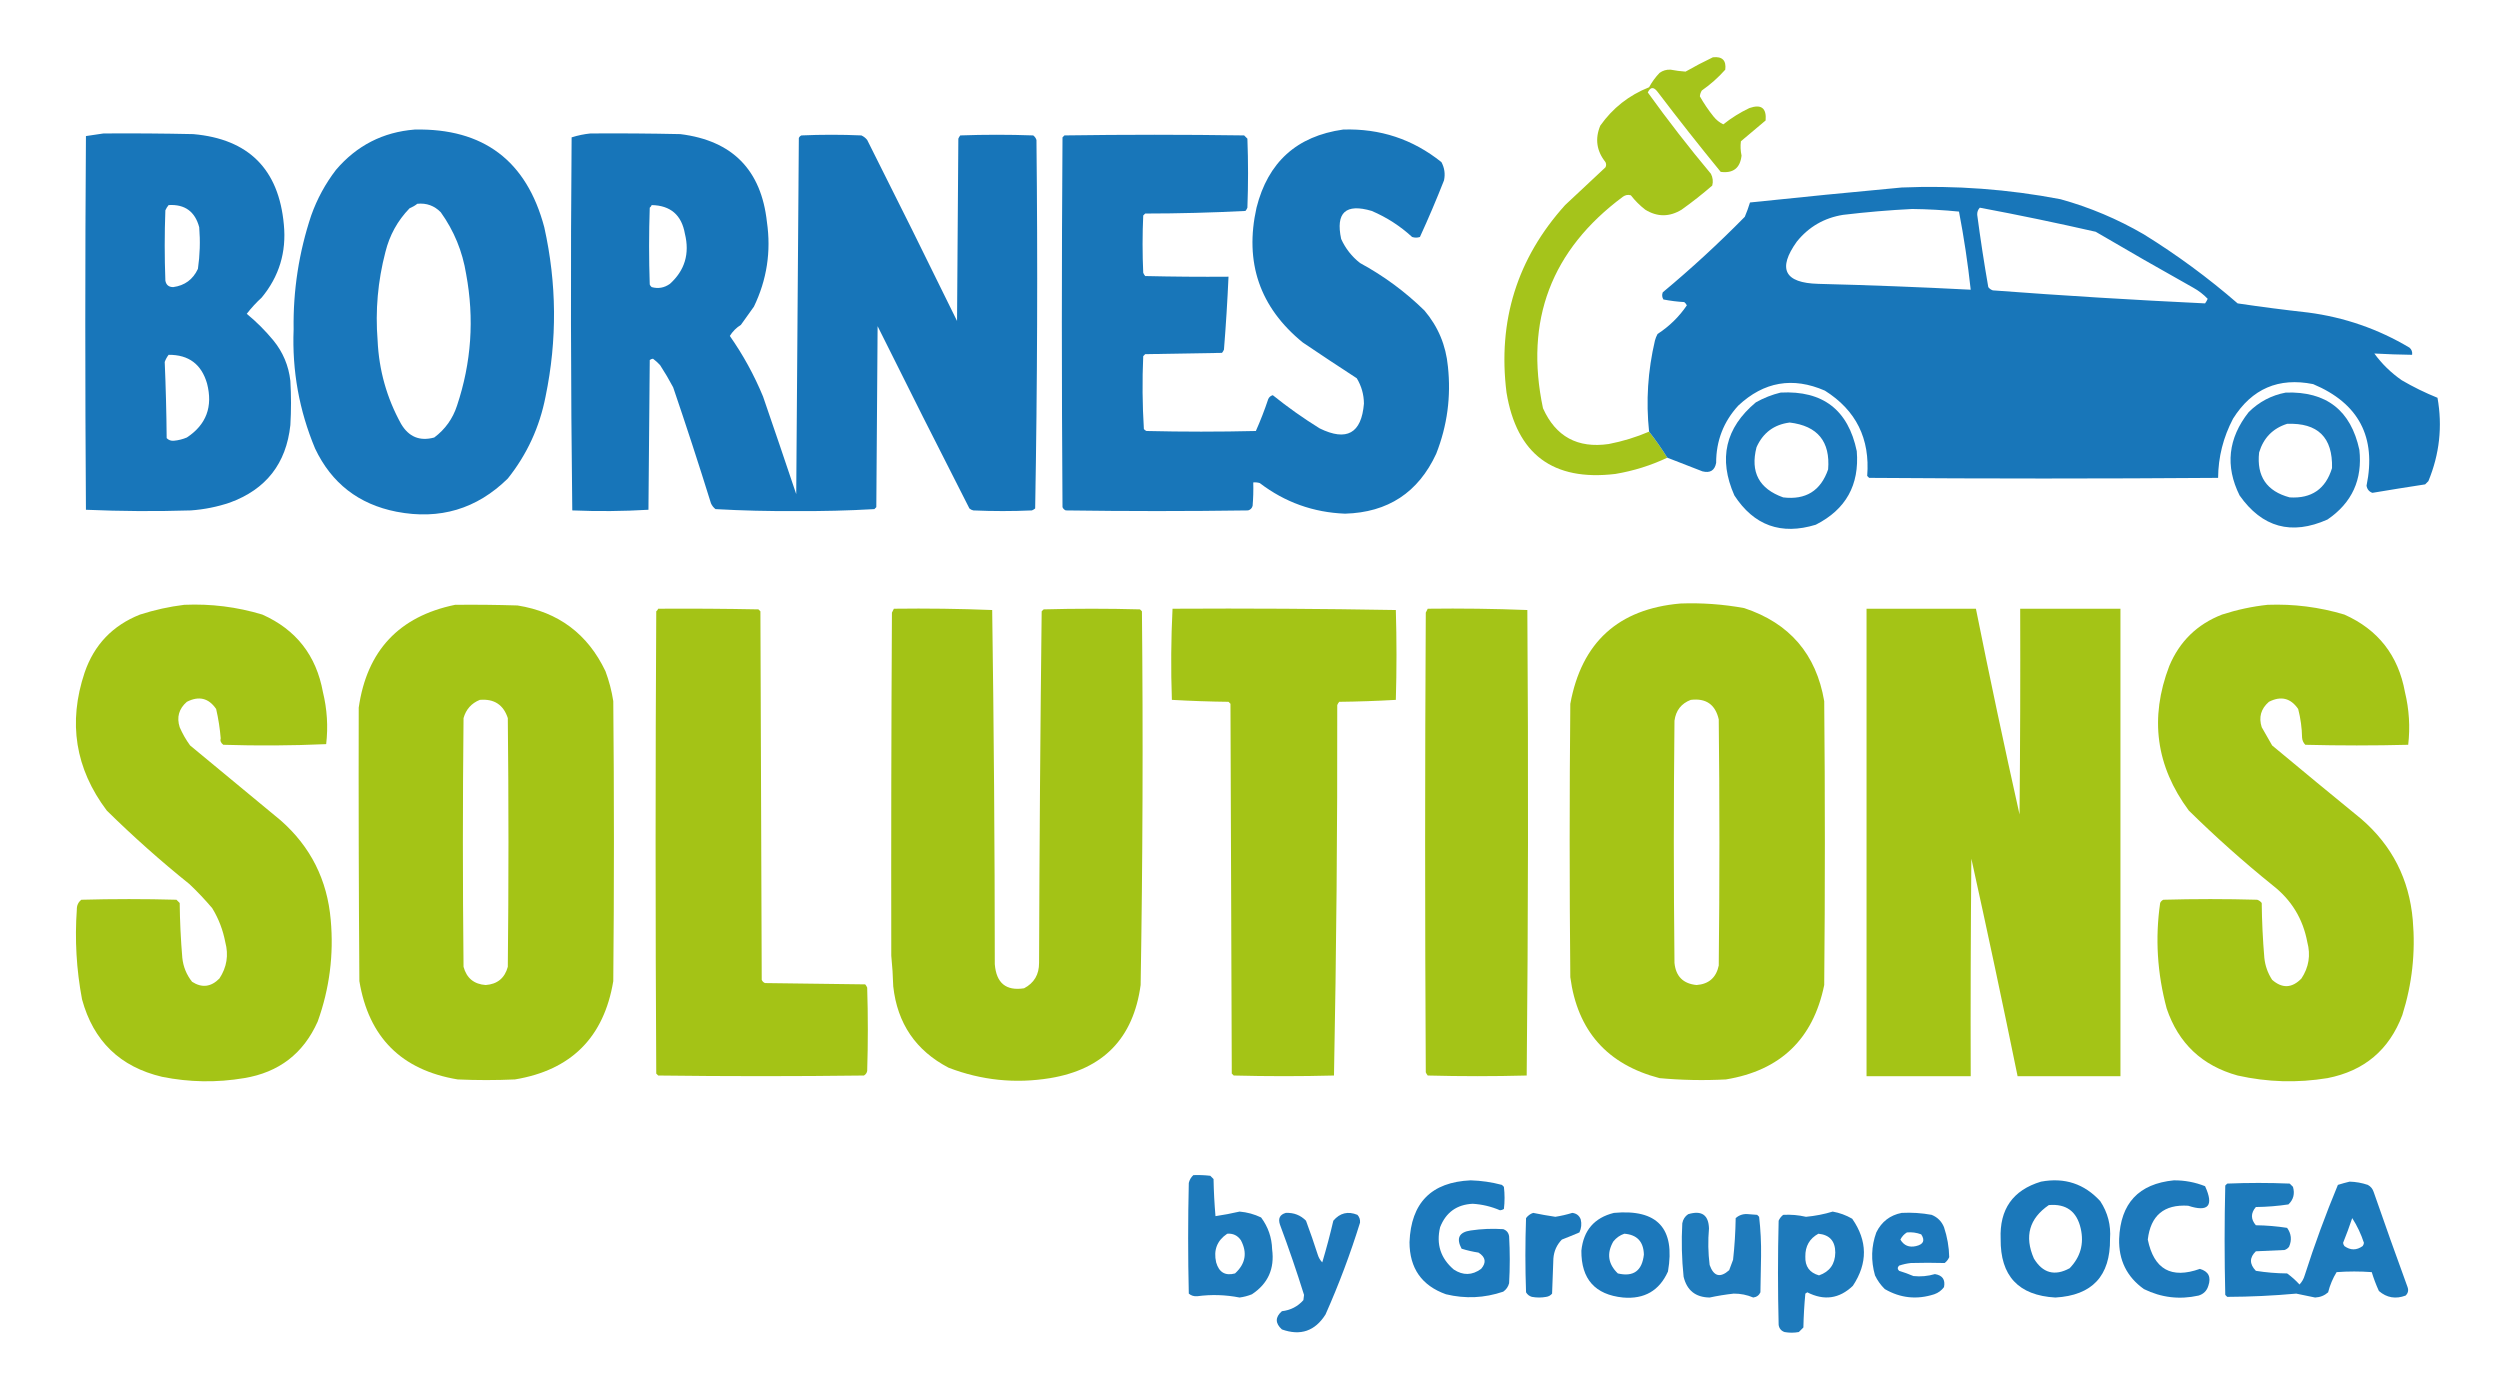 <?xml version="1.0" encoding="UTF-8" standalone="no"?>
<svg xmlns="http://www.w3.org/2000/svg" xmlns:svg="http://www.w3.org/2000/svg" version="1.1" width="1920" height="1070" style="clip-rule:evenodd;fill-rule:evenodd;image-rendering:optimizeQuality;shape-rendering:geometricPrecision;text-rendering:geometricPrecision" id="svg28">
  <defs id="defs28"></defs>
  <g id="g1" transform="translate(32)">
    <path style="opacity:0.973" fill="#a3c316" d="m 1234.5,331.5 c 5.02,6.367 9.69,13.034 14,20 -12.72,6.015 -26.05,10.182 -40,12.5 -47.87,5.671 -75.7,-15.163 -83.5,-62.5 -6.86,-55.069 8.14,-103.069 45,-144 10.33,-9.667 20.67,-19.333 31,-29 0.67,-1.333 0.67,-2.667 0,-4 -6.84,-8.58 -8.17,-17.913 -4,-28 9.56,-13.536 22.06,-23.369 37.5,-29.5 2.18,-4.021 4.84,-7.688 8,-11 2.54,-1.838 5.37,-2.671 8.5,-2.5 3.86,0.741 7.69,1.241 11.5,1.5 6.84,-3.922 13.84,-7.588 21,-11 7.22,-0.784 10.38,2.382 9.5,9.5 -5.41,6.076 -11.41,11.409 -18,16 -0.87,1.373 -1.37,2.873 -1.5,4.5 3.05,5.4 6.55,10.567 10.5,15.5 2.09,2.603 4.59,4.603 7.5,6 6.16,-4.915 12.82,-9.082 20,-12.5 9.12,-3.205 13.29,-0.039 12.5,9.5 -6.33,5.333 -12.67,10.667 -19,16 -0.45,3.677 -0.29,7.344 0.5,11 -1.07,9.565 -6.4,13.732 -16,12.5 -16.55,-20.213 -32.71,-40.713 -48.5,-61.5 -2.99,-3.963 -5.49,-3.796 -7.5,0.5 15.4,21.405 31.57,42.239 48.5,62.5 1.46,2.866 1.79,5.866 1,9 -7.55,6.548 -15.38,12.715 -23.5,18.5 -9.39,5.73 -18.73,5.73 -28,0 -4.11,-3.194 -7.77,-6.86 -11,-11 -2.14,-0.635 -4.14,-0.301 -6,1 -55.21,40.972 -75.71,95.139 -61.5,162.5 9.75,21.799 26.59,30.965 50.5,27.5 10.7,-2.066 21.03,-5.232 31,-9.5 z" id="path1"></path>
  </g>
  <g id="g2" transform="translate(32)">
    <path style="opacity:0.992" fill="#1876ba" d="m 286.5,99.5 c 52.758,-1.084 85.924,23.916 99.5,75 9.646,43.244 9.979,86.578 1,130 -4.566,23.458 -14.233,44.458 -29,63 -23.831,23.425 -52.331,31.925 -85.5,25.5 -29.027,-5.703 -49.86,-21.87 -62.5,-48.5 -12.235,-29.24 -17.735,-59.74 -16.5,-91.5 -0.45,-29.956 4.05,-59.122 13.5,-87.5 4.525,-12.722 10.859,-24.389 19,-35 15.951,-18.725 36.118,-29.058 60.5,-31 z m 2,57 c 7.071,-0.699 13.071,1.467 18,6.5 10.2,14.243 16.7,30.076 19.5,47.5 6.363,34.315 4.03,67.982 -7,101 -3.271,10.058 -9.104,18.224 -17.5,24.5 -11.095,3.042 -19.595,-0.458 -25.5,-10.5 -10.968,-19.863 -16.968,-41.197 -18,-64 -1.832,-23.015 0.168,-45.682 6,-68 3.192,-12.89 9.358,-24.056 18.5,-33.5 2.227,-0.941 4.227,-2.108 6,-3.5 z" id="path2"></path>
  </g>
  <g id="g3" transform="translate(32)">
    <path style="opacity:0.989" fill="#1775b9" d="m 999.5,99.5 c 28.35,-0.937 53.52,7.396 75.5,25 2.37,4.394 3.04,9.06 2,14 -5.78,14.719 -11.95,29.219 -18.5,43.5 -2,0.667 -4,0.667 -6,0 -9.14,-8.411 -19.48,-15.078 -31,-20 -20,-5.935 -27.831,1.232 -23.5,21.5 3.28,7.291 8.11,13.458 14.5,18.5 18.19,9.848 34.69,22.015 49.5,36.5 10.47,12.378 16.47,26.711 18,43 2.49,23.104 -0.51,45.437 -9,67 -13.76,29.74 -37.09,45.074 -70,46 -24.349,-0.929 -46.182,-8.762 -65.5,-23.5 -1.634,-0.494 -3.301,-0.66 -5,-0.5 0.166,6.009 -10e-4,12.009 -0.5,18 -0.5,1.833 -1.667,3 -3.5,3.5 -46.667,0.667 -93.333,0.667 -140,0 -1.167,-0.5 -2,-1.333 -2.5,-2.5 -0.667,-94.667 -0.667,-189.333 0,-284 0.5,-0.5 1,-1 1.5,-1.5 46,-0.667 92,-0.667 138,0 0.833,0.833 1.667,1.667 2.5,2.5 0.667,17.667 0.667,35.333 0,53 -0.374,0.916 -0.874,1.75 -1.5,2.5 -25.58,1.315 -51.246,1.982 -77,2 -0.5,0.5 -1,1 -1.5,1.5 -0.667,14.667 -0.667,29.333 0,44 0.374,0.916 0.874,1.75 1.5,2.5 21.331,0.5 42.664,0.667 64,0.5 -0.834,18.683 -2.001,37.35 -3.5,56 -0.374,0.916 -0.874,1.75 -1.5,2.5 -19.667,0.333 -39.333,0.667 -59,1 -0.5,0.5 -1,1 -1.5,1.5 -0.82,18.71 -0.653,37.377 0.5,56 0.525,0.692 1.192,1.192 2,1.5 28,0.667 56,0.667 84,0 3.551,-7.981 6.718,-16.148 9.5,-24.5 0.7,-1.532 1.866,-2.532 3.5,-3 11.473,9.237 23.473,17.737 36,25.5 20.78,10.18 32.12,3.847 34,-19 -0.04,-7.003 -1.88,-13.503 -5.5,-19.5 -13.919,-9.043 -27.752,-18.209 -41.5,-27.5 -33.052,-26.972 -44.886,-61.472 -35.5,-103.5 8.799,-34.972 30.966,-54.972 66.5,-60 z" id="path3"></path>
  </g>
  <g id="g4" transform="translate(32)">
    <path style="opacity:0.995" fill="#1876ba" d="m 47.5,102.5 c 23.002,-0.167 46.002,0 69,0.5 42.458,3.792 65.625,26.958 69.5,69.5 2.062,21.103 -3.605,39.77 -17,56 -4.214,3.878 -8.048,8.045 -11.5,12.5 7.433,6.1 14.267,12.933 20.5,20.5 7.345,9.028 11.678,19.362 13,31 0.667,11.333 0.667,22.667 0,34 -3.17,29.5 -18.67,49.333 -46.5,59.5 -9.738,3.281 -19.738,5.281 -30,6 -26.905,0.828 -53.739,0.661 -80.5,-0.5 -0.667,-95.667 -0.667,-191.333 0,-287 4.601,-0.642 9.101,-1.309 13.5,-2 z m 50,55 c 12.425,-0.748 20.259,4.919 23.5,17 0.875,10.717 0.541,21.384 -1,32 -3.799,8.136 -10.133,12.803 -19,14 -3.425,-0.036 -5.425,-1.703 -6,-5 -0.667,-18 -0.667,-36 0,-54 0.662,-1.484 1.496,-2.817 2.5,-4 z m 0,115 c 15.384,-0.117 25.217,7.216 29.5,22 4.62,17.798 -0.547,31.631 -15.5,41.5 -3.211,1.348 -6.544,2.182 -10,2.5 -2.193,0.174 -4.027,-0.493 -5.5,-2 -0.173,-19.573 -0.673,-39.073 -1.5,-58.5 0.723,-2.018 1.723,-3.852 3,-5.5 z" id="path4"></path>
  </g>
  <g id="g5" transform="translate(32)">
    <path style="opacity:0.993" fill="#1775b9" d="m 421.5,102.5 c 23.002,-0.167 46.002,0 69,0.5 39.958,4.958 62.125,27.458 66.5,67.5 3.281,22.7 -0.052,44.367 -10,65 -3.333,4.667 -6.667,9.333 -10,14 -3.5,2.167 -6.333,5 -8.5,8.5 10.179,14.521 18.679,30.021 25.5,46.5 8.602,24.972 17.102,49.972 25.5,75 0.67,-91.193 1.337,-182.359 2,-273.5 0.405,-0.945 1.072,-1.612 2,-2 15.333,-0.667 30.667,-0.667 46,0 1.786,0.785 3.286,1.951 4.5,3.5 23.319,46.303 46.319,92.636 69,139 0.333,-46.667 0.667,-93.333 1,-140 0.374,-0.916 0.874,-1.75 1.5,-2.5 18.667,-0.667 37.333,-0.667 56,0 1.201,0.903 2.035,2.069 2.5,3.5 0.995,94.414 0.662,188.748 -1,283 -0.75,0.626 -1.584,1.126 -2.5,1.5 -15,0.667 -30,0.667 -45,0 -1.124,-0.249 -2.124,-0.749 -3,-1.5 -23.787,-46.574 -47.287,-93.24 -70.5,-140 -0.333,46.333 -0.667,92.667 -1,139 -0.5,0.5 -1,1 -1.5,1.5 -20.08,1.156 -40.247,1.656 -60.5,1.5 -20.562,0.15 -41.062,-0.35 -61.5,-1.5 -1.549,-1.214 -2.715,-2.714 -3.5,-4.5 -9.264,-29.791 -18.93,-59.458 -29,-89 -3.081,-5.831 -6.415,-11.498 -10,-17 -1.71,-1.88 -3.543,-3.546 -5.5,-5 -0.942,0.108 -1.775,0.441 -2.5,1 -0.333,38.333 -0.667,76.667 -1,115 -19.427,1.159 -38.927,1.326 -58.5,0.5 -1.165,-95.43 -1.332,-190.93 -0.5,-286.5 4.803,-1.516 9.637,-2.516 14.5,-3 z m 47,55 c 14.47,0.298 22.97,7.631 25.5,22 3.778,15.316 -0.055,28.15 -11.5,38.5 -4.335,3.065 -9.001,3.898 -14,2.5 -0.692,-0.525 -1.192,-1.192 -1.5,-2 -0.667,-19.667 -0.667,-39.333 0,-59 0.717,-0.544 1.217,-1.211 1.5,-2 z" id="path5"></path>
  </g>
  <g id="g6" transform="translate(32)">
    <path style="opacity:0.993" fill="#1876b9" d="m 1248.5,351.5 c -4.31,-6.966 -8.98,-13.633 -14,-20 -2.48,-23.323 -0.98,-46.657 4.5,-70 0.47,-1.746 1.14,-3.413 2,-5 9.03,-5.867 16.53,-13.2 22.5,-22 -0.48,-0.978 -1.14,-1.811 -2,-2.5 -5.38,-0.307 -10.72,-0.974 -16,-2 -1.08,-1.726 -1.24,-3.559 -0.5,-5.5 21.9,-18.229 42.9,-37.562 63,-58 1.53,-3.59 2.86,-7.257 4,-11 38.74,-4.068 77.57,-7.901 116.5,-11.5 41.04,-1.718 81.7,1.282 122,9 22.5,6.248 43.83,15.248 64,27 25.41,15.737 49.41,33.403 72,53 17.94,2.659 35.94,4.992 54,7 27.93,3.643 53.93,12.643 78,27 1.66,1.444 2.32,3.278 2,5.5 -9.67,-0.138 -19.34,-0.471 -29,-1 5.74,7.907 12.74,14.74 21,20.5 8.87,5.188 18.04,9.688 27.5,13.5 3.9,21.923 1.56,43.256 -7,64 -0.83,0.833 -1.67,1.667 -2.5,2.5 -13.52,2.074 -27.02,4.241 -40.5,6.5 -2.55,-0.909 -4.05,-2.742 -4.5,-5.5 7.7,-37.274 -5.97,-63.274 -41,-78 -26.52,-5.325 -47.02,3.508 -61.5,26.5 -7.55,14.371 -11.38,29.537 -11.5,45.5 -89.33,0.667 -178.67,0.667 -268,0 -0.5,-0.5 -1,-1 -1.5,-1.5 2.29,-28.587 -8.54,-50.42 -32.5,-65.5 -24.65,-10.737 -46.82,-6.904 -66.5,11.5 -11.35,12.388 -17.02,27.054 -17,44 -1.12,5.819 -4.62,7.985 -10.5,6.5 -9.02,-3.513 -18.02,-7.013 -27,-10.5 z m 240,-192 c 29.77,5.587 59.43,11.753 89,18.5 24.84,14.586 49.84,28.919 75,43 4.12,2.29 7.79,5.124 11,8.5 -0.54,1.248 -1.21,2.415 -2,3.5 -54.36,-2.579 -108.69,-5.913 -163,-10 -1.43,-0.465 -2.6,-1.299 -3.5,-2.5 -3.21,-18.437 -6.04,-36.937 -8.5,-55.5 -0.11,-2.178 0.56,-4.012 2,-5.5 z m -52,1 c 12.06,0.143 24.06,0.81 36,2 3.82,19.863 6.82,39.863 9,60 -38.97,-2.021 -77.97,-3.521 -117,-4.5 -26.05,-0.674 -31.55,-11.507 -16.5,-32.5 9.19,-11.347 21.02,-18.181 35.5,-20.5 17.77,-2.12 35.44,-3.62 53,-4.5 z" id="path6"></path>
  </g>
  <g id="g7" transform="translate(32)">
    <path style="opacity:0.978" fill="#1776ba" d="m 1335.5,301.5 c 32.43,-1.71 51.93,13.29 58.5,45 2.11,25.963 -8.39,44.796 -31.5,56.5 -26.61,8.134 -47.44,0.634 -62.5,-22.5 -12.45,-28.093 -6.95,-51.926 16.5,-71.5 6.1,-3.417 12.44,-5.917 19,-7.5 z m 7,23 c 21.41,2.572 31.24,14.572 29.5,36 -5.67,16.423 -17.17,23.589 -34.5,21.5 -18.55,-6.607 -25.39,-19.44 -20.5,-38.5 4.96,-11.135 13.46,-17.469 25.5,-19 z" id="path7"></path>
  </g>
  <g id="g8" transform="translate(32)">
    <path style="opacity:0.976" fill="#1876b9" d="m 1723.5,301.5 c 31.11,-1.035 49.94,13.632 56.5,44 2.49,22.841 -5.67,40.674 -24.5,53.5 -27.64,12.3 -50.14,6.134 -67.5,-18.5 -11.18,-22.571 -8.85,-43.904 7,-64 8.03,-7.943 17.53,-12.943 28.5,-15 z m 1,24 c 23.61,-0.894 35.11,10.439 34.5,34 -4.89,16.031 -15.72,23.531 -32.5,22.5 -17.68,-4.696 -25.51,-16.196 -23.5,-34.5 3.36,-11.191 10.53,-18.524 21.5,-22 z" id="path8"></path>
  </g>
  <g id="g9" transform="translate(32)">
    <path style="opacity:0.991" fill="#a3c315" d="m 109.5,464.5 c 20.447,-0.908 40.447,1.592 60,7.5 25.884,11.55 41.384,31.383 46.5,59.5 3.227,13.224 4.061,26.558 2.5,40 -26.327,1.167 -52.66,1.333 -79,0.5 -1.922,-1.46 -2.589,-3.127 -2,-5 -0.609,-7.547 -1.776,-15.047 -3.5,-22.5 -5.73,-8.393 -13.23,-10.226 -22.5,-5.5 -6.118,5.346 -7.951,11.846 -5.5,19.5 2.161,4.992 4.828,9.659 8,14 23.167,19.167 46.333,38.333 69.5,57.5 23.022,20.211 35.856,45.711 38.5,76.5 2.407,26.747 -0.927,52.747 -10,78 -10.939,24.59 -29.773,39.09 -56.5,43.5 -21.068,3.548 -42.068,3.214 -63,-1 -32.28,-7.613 -52.78,-27.446 -61.5,-59.5 -4.308,-22.801 -5.641,-45.801 -4,-69 -0.053,-3.156 1.114,-5.656 3.5,-7.5 24.333,-0.667 48.667,-0.667 73,0 0.833,0.833 1.667,1.667 2.5,2.5 0.158,14.032 0.824,28.032 2,42 0.709,6.915 3.209,13.081 7.5,18.5 7.548,4.865 14.548,4.032 21,-2.5 5.691,-8.627 7.191,-17.961 4.5,-28 -1.767,-9.305 -5.1,-17.972 -10,-26 C 125.532,691.031 119.699,684.864 113.5,679 91.441,661.28 70.274,642.447 50,622.5 25.786,590.301 20.119,554.968 33,516.5 40.318,495.181 54.485,480.347 75.5,472 c 11.234,-3.611 22.567,-6.111 34,-7.5 z" id="path9"></path>
  </g>
  <g id="g10" transform="translate(32)">
    <path style="opacity:0.99" fill="#a4c415" d="m 317.5,464.5 c 16.003,-0.167 32.003,0 48,0.5 31.359,5.029 53.859,21.863 67.5,50.5 2.783,7.464 4.783,15.13 6,23 0.667,71.667 0.667,143.333 0,215 -7.17,43.17 -32.337,68.337 -75.5,75.5 -14.667,0.667 -29.333,0.667 -44,0 -43.171,-7.171 -68.337,-32.337 -75.5,-75.5 -0.491,-70.177 -0.658,-140.177 -0.5,-210 6.263,-43.756 30.93,-70.09 74,-79 z m 19,73 c 10.962,-0.947 18.129,3.72 21.5,14 0.667,63.667 0.667,127.333 0,191 -2.351,8.684 -8.018,13.351 -17,14 -8.982,-0.649 -14.649,-5.316 -17,-14 -0.667,-63.667 -0.667,-127.333 0,-191 1.917,-6.747 6.084,-11.414 12.5,-14 z" id="path10"></path>
  </g>
  <g id="g11" transform="translate(32)">
    <path style="opacity:0.992" fill="#a4c315" d="m 1258.5,463.5 c 16.47,-0.619 32.8,0.548 49,3.5 34.85,11.519 55.35,35.352 61.5,71.5 0.67,72.667 0.67,145.333 0,218 -8.49,41.49 -33.66,65.656 -75.5,72.5 -17.04,0.893 -34.04,0.56 -51,-1 -40.19,-10.519 -63.02,-36.353 -68.5,-77.5 -0.67,-70 -0.67,-140 0,-210 8.67,-47.176 36.84,-72.842 84.5,-77 z m 8,74 c 11.72,-1.437 18.89,3.563 21.5,15 0.67,63 0.67,126 0,189 -1.94,9.276 -7.61,14.276 -17,15 -10.32,-0.992 -15.99,-6.658 -17,-17 -0.67,-62 -0.67,-124 0,-186 1.06,-7.876 5.22,-13.209 12.5,-16 z" id="path11"></path>
  </g>
  <g id="g12" transform="translate(32)">
    <path style="opacity:0.991" fill="#a3c315" d="m 1709.5,464.5 c 20.1,-0.764 39.77,1.736 59,7.5 25.88,11.55 41.38,31.383 46.5,59.5 3.24,13.421 4.07,26.921 2.5,40.5 -26.33,0.667 -52.67,0.667 -79,0 -1.5,-1.491 -2.34,-3.324 -2.5,-5.5 -0.14,-7.465 -1.14,-14.798 -3,-22 -5.77,-8.394 -13.27,-10.227 -22.5,-5.5 -6.12,5.346 -7.95,11.846 -5.5,19.5 2.67,4.667 5.33,9.333 8,14 22.74,18.953 45.57,37.786 68.5,56.5 23.62,20.397 36.78,46.231 39.5,77.5 2.18,24.875 -0.48,49.208 -8,73 -10.09,26.812 -29.26,42.979 -57.5,48.5 -23.14,3.797 -46.14,3.13 -69,-2 -27.3,-7.556 -45.47,-24.723 -54.5,-51.5 -7.25,-27.069 -8.91,-54.069 -5,-81 0.5,-1.167 1.33,-2 2.5,-2.5 24,-0.667 48,-0.667 72,0 1.43,0.465 2.6,1.299 3.5,2.5 0.16,14.032 0.82,28.032 2,42 0.63,6.189 2.63,11.855 6,17 7.75,6.798 15.25,6.465 22.5,-1 5.69,-8.627 7.19,-17.961 4.5,-28 -3.33,-17.832 -12.17,-32.332 -26.5,-43.5 -22.39,-18.054 -43.89,-37.22 -64.5,-57.5 -25.27,-34.099 -30.27,-71.099 -15,-111 7.9,-18.895 21.4,-32.062 40.5,-39.5 11.54,-3.74 23.21,-6.24 35,-7.5 z" id="path12"></path>
  </g>
  <g id="g13" transform="translate(32)">
    <path style="opacity:0.99" fill="#a3c315" d="m 473.5,467.5 c 25.669,-0.167 51.335,0 77,0.5 0.5,0.5 1,1 1.5,1.5 0.333,94.333 0.667,188.667 1,283 0.5,1.167 1.333,2 2.5,2.5 25.667,0.333 51.333,0.667 77,1 0.626,0.75 1.126,1.584 1.5,2.5 0.667,21.333 0.667,42.667 0,64 -0.318,1.561 -1.151,2.728 -2.5,3.5 -52.667,0.667 -105.333,0.667 -158,0 -0.5,-0.5 -1,-1 -1.5,-1.5 -0.667,-118.333 -0.667,-236.667 0,-355 0.717,-0.544 1.217,-1.211 1.5,-2 z" id="path13"></path>
  </g>
  <g id="g14" transform="translate(32)">
    <path style="opacity:0.989" fill="#a3c315" d="m 654.5,467.5 c 25.241,-0.328 50.408,0.005 75.5,1 1.28,90.656 1.947,181.323 2,272 1.129,14.496 8.629,20.663 22.5,18.5 7.712,-4.066 11.546,-10.566 11.5,-19.5 0.297,-90.433 0.964,-180.433 2,-270 0.5,-0.5 1,-1 1.5,-1.5 24.667,-0.667 49.333,-0.667 74,0 0.5,0.5 1,1 1.5,1.5 0.936,95.675 0.603,191.342 -1,287 -5.569,40.902 -28.735,64.736 -69.5,71.5 -26.728,4.371 -52.728,1.705 -78,-8 -25.188,-13.174 -39.355,-34.008 -42.5,-62.5 -0.213,-7.869 -0.713,-15.702 -1.5,-23.5 -0.157,-87.728 0.01,-175.561 0.5,-263.5 0.513,-1.027 1.013,-2.027 1.5,-3 z" id="path14"></path>
  </g>
  <g id="g15" transform="translate(32)">
    <path style="opacity:0.991" fill="#a3c315" d="m 868.5,467.5 c 57.238,-0.331 114.405,0.002 171.5,1 0.67,23 0.67,46 0,69 -14.43,0.825 -28.93,1.325 -43.5,1.5 -0.626,0.75 -1.126,1.584 -1.5,2.5 0.163,95.045 -0.67,189.878 -2.5,284.5 -25.667,0.667 -51.333,0.667 -77,0 -0.5,-0.5 -1,-1 -1.5,-1.5 -0.333,-94.667 -0.667,-189.333 -1,-284 -0.5,-0.5 -1,-1 -1.5,-1.5 -14.575,-0.175 -29.075,-0.675 -43.5,-1.5 -0.822,-23.406 -0.655,-46.739 0.5,-70 z" id="path15"></path>
  </g>
  <g id="g16" transform="translate(32)">
    <path style="opacity:0.988" fill="#a3c315" d="m 1064.5,467.5 c 25.57,-0.328 51.07,0.005 76.5,1 0.83,119.236 0.67,238.403 -0.5,357.5 -25.33,0.667 -50.67,0.667 -76,0 -0.63,-0.75 -1.13,-1.584 -1.5,-2.5 -0.67,-117.667 -0.67,-235.333 0,-353 0.51,-1.027 1.01,-2.027 1.5,-3 z" id="path16"></path>
  </g>
  <g id="g17" transform="translate(32)">
    <path style="opacity:0.992" fill="#a3c315" d="m 1401.5,467.5 c 28,0 56,0 84,0 10.59,52.798 21.76,105.464 33.5,158 0.5,-52.666 0.67,-105.332 0.5,-158 25.67,0 51.33,0 77,0 0,119.667 0,239.333 0,359 -26.33,0 -52.67,0 -79,0 -11.38,-55.755 -23.22,-111.422 -35.5,-167 -0.5,55.666 -0.67,111.332 -0.5,167 -26.67,0 -53.33,0 -80,0 0,-119.667 0,-239.333 0,-359 z" id="path17"></path>
  </g>
  <g id="g18" transform="translate(32)">
    <path style="opacity:0.965" fill="#1776b9" d="m 884.5,902.5 c 4.346,-0.166 8.679,10e-4 13,0.5 0.833,0.833 1.667,1.667 2.5,2.5 0.18,9.577 0.68,19.077 1.5,28.5 6.13,-0.902 12.296,-2.069 18.5,-3.5 5.786,0.492 11.286,1.992 16.5,4.5 5.4,7.198 8.234,15.365 8.5,24.5 1.981,14.862 -3.186,26.362 -15.5,34.5 -3.064,1.244 -6.231,2.077 -9.5,2.5 -10.782,-2.115 -21.615,-2.448 -32.5,-1 -2.511,0.212 -4.678,-0.455 -6.5,-2 -0.667,-28.333 -0.667,-56.667 0,-85 0.564,-2.387 1.73,-4.387 3.5,-6 z m 26,45 c 4.45,-0.358 7.95,1.308 10.5,5 5.081,9.601 3.581,18.101 -4.5,25.5 -7.482,2.001 -12.316,-0.832 -14.5,-8.5 -2.147,-9.41 0.686,-16.743 8.5,-22 z" id="path18"></path>
  </g>
  <g id="g19" transform="translate(32)">
    <path style="opacity:0.975" fill="#1776ba" d="m 1097.5,906.5 c 8.16,0.241 16.16,1.407 24,3.5 0.5,0.5 1,1 1.5,1.5 0.67,5.667 0.67,11.333 0,17 -0.89,0.581 -1.89,0.915 -3,1 -6.71,-2.902 -13.71,-4.568 -21,-5 -12.19,0.6 -20.53,6.6 -25,18 -3.1,13.046 0.4,23.879 10.5,32.5 7.13,4.694 14.13,4.527 21,-0.5 4.18,-4.847 3.51,-9.013 -2,-12.5 -4.43,-0.681 -8.76,-1.681 -13,-3 -4.28,-8.042 -1.94,-12.709 7,-14 8.31,-1.221 16.64,-1.554 25,-1 2.6,0.935 4.1,2.768 4.5,5.5 0.67,12 0.67,24 0,36 -0.69,2.696 -2.19,4.863 -4.5,6.5 -14.49,4.922 -29.16,5.589 -44,2 -18.62,-6.648 -27.95,-19.982 -28,-40 1.16,-30.322 16.82,-46.155 47,-47.5 z" id="path19"></path>
  </g>
  <g id="g20" transform="translate(32)">
    <path style="opacity:0.977" fill="#1776b9" d="m 1535.5,907.5 c 18.12,-3.357 33.29,1.643 45.5,15 5.78,8.786 8.28,18.453 7.5,29 0.31,28.407 -13.69,43.407 -42,45 -28.31,-1.621 -42.31,-16.621 -42,-45 -0.94,-22.825 9.39,-37.491 31,-44 z m 6,18 c 13.35,-1.156 21.52,4.844 24.5,18 2.65,11.708 -0.18,21.875 -8.5,30.5 -11.53,6.27 -20.69,3.77 -27.5,-7.5 -7.38,-17.019 -3.54,-30.685 11.5,-41 z" id="path20"></path>
  </g>
  <g id="g21" transform="translate(32)">
    <path style="opacity:0.976" fill="#1876b9" d="m 1637.5,906.5 c 8.33,-0.059 16.33,1.441 24,4.5 6.9,15.095 2.56,20.095 -13,15 -18.51,-1.165 -28.84,7.501 -31,26 4.69,22.844 18.02,30.344 40,22.5 6.64,1.915 8.81,6.248 6.5,13 -1.17,3.833 -3.67,6.333 -7.5,7.5 -14.63,3.25 -28.63,1.584 -42,-5 -13.08,-9.367 -19.42,-22.2 -19,-38.5 1.02,-27.347 15.02,-42.347 42,-45 z" id="path21"></path>
  </g>
  <g id="g22" transform="translate(32)">
    <path style="opacity:0.972" fill="#1776b9" d="m 1772.5,907.5 c 4.79,0.124 9.46,0.958 14,2.5 2.23,1.227 3.73,3.061 4.5,5.5 8.47,24.409 17.14,48.743 26,73 0.9,2.525 0.4,4.692 -1.5,6.5 -7.62,2.864 -14.45,1.697 -20.5,-3.5 -2.2,-4.791 -4.03,-9.624 -5.5,-14.5 -9,-0.667 -18,-0.667 -27,0 -2.93,4.79 -5.1,9.957 -6.5,15.5 -2.79,2.481 -6.12,3.815 -10,4 -4.85,-0.947 -9.68,-1.947 -14.5,-3 -17.64,1.597 -35.31,2.43 -53,2.5 -0.5,-0.5 -1,-1 -1.5,-1.5 -0.67,-28 -0.67,-56 0,-84 0.5,-0.5 1,-1 1.5,-1.5 16,-0.667 32,-0.667 48,0 0.83,0.833 1.67,1.667 2.5,2.5 1.53,5.34 0.37,9.84 -3.5,13.5 -8.26,1.24 -16.59,1.907 -25,2 -4,4.667 -4,9.333 0,14 8.08,0.098 16.08,0.765 24,2 3.25,4.514 3.75,9.347 1.5,14.5 -0.9,1.201 -2.07,2.035 -3.5,2.5 -7.33,0.333 -14.67,0.667 -22,1 -5,4.808 -5,9.808 0,15 7.9,1.27 15.9,1.937 24,2 3.53,2.533 6.69,5.366 9.5,8.5 1.88,-1.95 3.22,-4.284 4,-7 7.55,-23.582 16.05,-46.748 25.5,-69.5 3.08,-0.973 6.08,-1.806 9,-2.5 z m 2,28 c 3.76,5.853 6.76,12.186 9,19 -0.11,0.942 -0.44,1.775 -1,2.5 -4.67,3.333 -9.33,3.333 -14,0 -0.56,-0.725 -0.89,-1.558 -1,-2.5 2.54,-6.274 4.87,-12.608 7,-19 z" id="path22"></path>
  </g>
  <g id="g23" transform="translate(32)">
    <path style="opacity:0.969" fill="#1875b9" d="m 955.5,931.5 c 6.124,-0.272 11.291,1.728 15.5,6 3.197,8.592 6.197,17.258 9,26 0.712,2.347 1.879,4.347 3.5,6 3.14,-10.51 5.973,-21.177 8.5,-32 5.075,-5.972 11.24,-7.472 18.5,-4.5 1.53,1.648 2.2,3.648 2,6 -7.44,23.989 -16.275,47.489 -26.5,70.5 -8.058,12.77 -19.224,16.61 -33.5,11.5 -5.243,-4.74 -5.243,-9.41 0,-14 6.665,-0.76 12.165,-3.6 16.5,-8.5 0.167,-1.333 0.333,-2.667 0.5,-4 -5.656,-18.133 -11.822,-36.133 -18.5,-54 -1.578,-4.714 -0.078,-7.714 4.5,-9 z" id="path23"></path>
  </g>
  <g id="g24" transform="translate(32)">
    <path style="opacity:0.973" fill="#1776ba" d="m 1145.5,931.5 c 5.63,1.158 11.3,2.158 17,3 4.38,-0.684 8.71,-1.684 13,-3 3.19,0.356 5.35,2.023 6.5,5 0.82,3.464 0.48,6.798 -1,10 -4.46,1.907 -8.96,3.741 -13.5,5.5 -3.9,4.021 -6.07,8.855 -6.5,14.5 -0.33,9 -0.67,18 -1,27 -1.17,1.393 -2.67,2.227 -4.5,2.5 -3.67,0.667 -7.33,0.667 -11,0 -1.99,-0.574 -3.49,-1.741 -4.5,-3.5 -0.67,-19 -0.67,-38 0,-57 1.5,-1.969 3.33,-3.302 5.5,-4 z" id="path24"></path>
  </g>
  <g id="g25" transform="translate(32)">
    <path style="opacity:0.974" fill="#1775ba" d="m 1207.5,931.5 c 33.41,-3.092 47.24,11.908 41.5,45 -6.6,14.727 -18.1,21.394 -34.5,20 -21.51,-2.181 -32.17,-14.181 -32,-36 1.61,-15.601 9.94,-25.268 25,-29 z m 8,16 c 9.74,0.746 14.74,6.079 15,16 -1.35,12.489 -8.02,17.322 -20,14.5 -7.52,-7.262 -8.69,-15.429 -3.5,-24.5 2.32,-2.895 5.16,-4.895 8.5,-6 z" id="path25"></path>
  </g>
  <g id="g26" transform="translate(32)">
    <path style="opacity:0.966" fill="#1776b9" d="m 1375.5,930.5 c 5.31,0.937 10.31,2.771 15,5.5 11.82,16.982 11.99,34.149 0.5,51.5 -10.38,9.941 -22.04,11.608 -35,5 -0.5,0.333 -1,0.667 -1.5,1 -0.81,8.62 -1.31,17.29 -1.5,26 -1.17,1.17 -2.33,2.33 -3.5,3.5 -3.67,0.67 -7.33,0.67 -11,0 -2.6,-0.93 -4.1,-2.77 -4.5,-5.5 -0.67,-26.667 -0.67,-53.333 0,-80 0.78,-1.786 1.95,-3.286 3.5,-4.5 5.88,-0.327 11.71,0.173 17.5,1.5 7.1,-0.657 13.93,-1.991 20.5,-4 z m -11,17 c 8.64,0.81 12.97,5.643 13,14.5 -0.14,8.814 -4.31,14.647 -12.5,17.5 -7.28,-2.055 -10.78,-6.888 -10.5,-14.5 -0.1,-7.935 3.23,-13.769 10,-17.5 z" id="path26"></path>
  </g>
  <g id="g27" transform="translate(32)">
    <path style="opacity:0.97" fill="#1776ba" d="m 1428.5,931.5 c 7.75,-0.396 15.42,0.104 23,1.5 4.5,1.833 7.67,5 9.5,9.5 2.5,7.51 3.84,15.177 4,23 -0.78,1.786 -1.95,3.286 -3.5,4.5 -8.66,-0.249 -17.32,-0.249 -26,0 -3.08,0.346 -6.08,1.012 -9,2 -1.33,1.333 -1.33,2.667 0,4 3.74,1.136 7.41,2.47 11,4 5.58,0.602 11.08,0.102 16.5,-1.5 5.79,0.919 8.13,4.252 7,10 -1.94,2.606 -4.44,4.439 -7.5,5.5 -13.34,4.313 -26.01,2.98 -38,-4 -3.11,-3.06 -5.61,-6.56 -7.5,-10.5 -3.22,-11.323 -2.88,-22.323 1,-33 4.07,-8.251 10.57,-13.251 19.5,-15 z m 4,15 c 3.81,-0.337 7.47,0.163 11,1.5 3.07,4.667 1.74,7.667 -4,9 -5.32,1.234 -9.32,-0.433 -12,-5 1.18,-2.343 2.85,-4.176 5,-5.5 z" id="path27"></path>
  </g>
  <g id="g28" transform="translate(32)">
    <path style="opacity:0.964" fill="#1776b9" d="m 1264.5,932.5 c 10.38,-3.11 15.71,0.556 16,11 -0.84,9.327 -0.67,18.66 0.5,28 3.12,8.793 8.12,10.127 15,4 1,-2.667 2,-5.333 3,-8 1.18,-10.625 1.84,-21.291 2,-32 2.83,-2.461 6.16,-3.461 10,-3 2.17,0.167 4.33,0.333 6.5,0.5 0.5,0.5 1,1 1.5,1.5 1.14,9.905 1.64,19.905 1.5,30 -0.17,9.333 -0.33,18.667 -0.5,28 -1.05,2.311 -2.89,3.644 -5.5,4 -4.79,-2.041 -9.79,-3.041 -15,-3 -6.22,0.685 -12.39,1.685 -18.5,3 -10.83,-0.163 -17.49,-5.496 -20,-16 -1.42,-13.64 -1.75,-27.307 -1,-41 0.55,-3.027 2.05,-5.36 4.5,-7 z" id="path28"></path>
  </g>
</svg>
